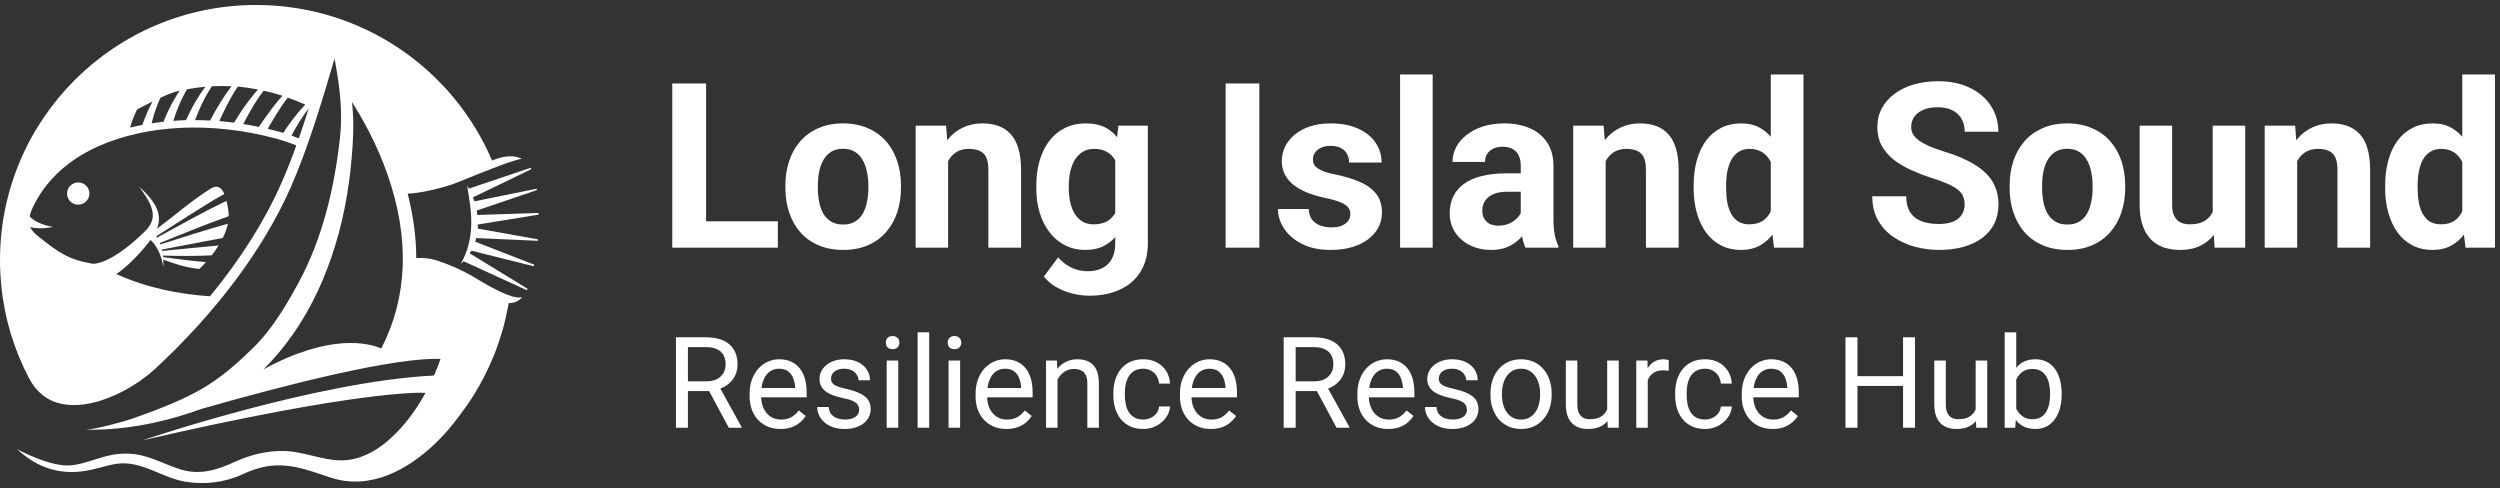 <svg width="251" height="49" viewBox="0 0 251 49" fill="none" xmlns="http://www.w3.org/2000/svg">
<rect x="0" y="0" width="251" height="49" fill="#333333" stroke="none"/>
<path d="M52.4 29.85C51.866 29.975 51.06 29.644 50.594 29.45C49.731 29.085 48.89 28.594 48.095 28.126C47.936 28.035 47.777 27.932 47.618 27.84C46.38 27.11 45.062 26.528 43.824 26.14C43.279 25.968 42.734 25.9 42.188 25.9C42.052 25.9 41.927 25.9 41.791 25.911C41.791 23.811 41.495 21.642 40.928 19.439C41.155 19.439 41.37 19.416 41.598 19.393C42.734 19.256 44.051 18.948 45.301 18.548C45.619 18.445 46.289 18.172 47.13 17.829C48.629 17.224 51.685 15.98 52.4 15.957C51.81 15.626 50.992 15.58 49.856 15.945C49.708 16.003 49.56 16.06 49.401 16.117C45.494 6.938 36.361 0.5 25.717 0.5C11.518 0.5 0 11.973 0 26.117C0 26.962 0.045 27.806 0.125 28.651C0.204 29.473 0.329 30.306 0.488 31.117C0.647 31.916 0.852 32.715 1.079 33.503C1.318 34.279 1.59 35.044 1.897 35.797C2.204 36.539 2.544 37.27 2.919 37.978C3.612 39.302 4.68 40.238 6.179 40.546C6.384 40.592 6.588 40.615 6.804 40.638C7.009 40.66 7.202 40.672 7.418 40.672C10.303 40.672 13.608 38.845 15.574 37.03C21.73 31.334 26.444 25.021 29.205 18.776C30.897 14.929 32.385 10.032 33.578 5.911C33.589 5.968 33.612 6.014 33.623 6.071C34.146 8.833 34.407 11.311 34.135 13.822C33.578 18.845 32.397 23.902 29.988 28.354C28.75 30.649 27.296 33.092 25.399 34.941C21.73 38.514 19.686 39.77 13.324 42.019C12.495 42.316 9.474 43.138 8.565 43.138C11.939 43.206 15.892 42.635 20.163 41.071C28.966 38.56 39.644 35.854 44.233 36.037C44.04 36.596 43.813 37.144 43.574 37.704C31.806 38.263 14.301 44.211 14.301 44.211C35.816 39.245 42.041 39.405 42.722 39.439C41.927 40.889 40.973 42.247 39.837 43.411C38.315 44.975 36.338 46.3 34.032 46.22C32.351 46.163 30.443 45.364 28.671 45.284C26.899 45.215 25.195 45.638 23.605 46.357C21.821 47.167 20.14 47.727 18.175 47.144C16.584 46.665 15.142 45.786 13.472 45.592C10.962 45.306 9.474 46.345 7.554 46.665C7.44 46.688 7.327 46.699 7.213 46.711C5.089 46.962 1.704 45.09 1.704 45.09C3.465 46.699 5.362 47.521 7.758 47.373C8.235 47.339 8.678 47.27 9.099 47.179C10.008 46.985 10.814 46.699 11.643 46.574C14.165 46.185 16.187 47.944 18.561 48.355C20.515 48.686 22.559 48.457 24.366 47.612C27.717 46.037 29.852 46.813 33.101 47.921C37.349 49.359 41.132 46.893 43.438 44.77C44.006 44.245 44.551 43.674 45.062 43.081C45.21 42.909 45.346 42.738 45.483 42.567C45.96 41.962 46.425 41.345 46.868 40.717C47.311 40.09 47.72 39.439 48.095 38.765C48.481 38.092 48.834 37.407 49.152 36.699C49.47 35.991 49.765 35.272 50.015 34.53C50.276 33.788 50.503 33.035 50.685 32.27C50.765 31.962 50.833 31.665 50.889 31.357C50.901 31.277 51.094 30.443 51.06 30.432C51.639 30.455 52.071 30.226 52.412 29.861M18.788 8.959C19.402 8.845 20.015 8.765 20.617 8.708C20.276 9.164 19.958 9.655 19.663 10.146C19.47 10.477 19.288 10.808 19.118 11.139C18.959 11.448 18.822 11.744 18.675 12.064C18.243 12.075 17.823 12.098 17.402 12.133C17.459 11.95 17.516 11.767 17.584 11.585C17.698 11.276 17.811 10.957 17.936 10.66C18.061 10.352 18.198 10.055 18.345 9.758C18.482 9.484 18.629 9.222 18.777 8.959M28.455 13.343C28.239 13.274 28.012 13.217 27.796 13.16C27.501 13.08 27.194 13.012 26.887 12.932C26.978 12.76 27.069 12.589 27.171 12.429C27.353 12.121 27.535 11.813 27.717 11.516C28.08 10.922 28.466 10.352 28.887 9.804C29.477 10.009 30.068 10.238 30.647 10.5C30.25 10.922 29.875 11.368 29.511 11.824C29.307 12.087 29.114 12.35 28.921 12.623C28.75 12.863 28.591 13.103 28.444 13.354M27.137 11.128C26.922 11.425 26.706 11.71 26.49 12.007C26.319 12.247 26.16 12.486 25.99 12.738C25.468 12.635 24.945 12.532 24.422 12.452C24.502 12.292 24.593 12.121 24.684 11.961C24.854 11.63 25.047 11.299 25.229 10.98C25.604 10.329 26.013 9.701 26.467 9.107H26.456C27.092 9.233 27.728 9.416 28.364 9.61C27.932 10.089 27.523 10.591 27.137 11.105M11.689 27.509C11.916 27.35 12.143 27.19 12.348 27.019C13.234 26.288 13.995 25.477 14.699 24.621C14.847 24.45 14.983 24.267 15.119 24.096C15.221 24.188 15.312 24.279 15.403 24.393C15.574 24.61 15.733 24.85 15.869 25.112C16.005 25.375 16.107 25.649 16.198 25.923C16.289 26.208 16.346 26.505 16.391 26.802C16.403 26.562 16.414 26.322 16.391 26.071C16.664 26.174 17.414 26.436 18.107 26.642C19.004 26.904 20.015 27.007 20.015 27.007C20.015 27.007 20.299 26.745 20.685 26.311C20.038 26.265 19.39 26.197 18.754 26.117C17.959 26.025 17.164 25.923 16.38 25.808C16.38 25.763 16.38 25.706 16.369 25.66C17.175 25.683 17.982 25.694 18.777 25.694C19.606 25.694 20.435 25.683 21.253 25.637C21.48 25.34 21.73 25.009 21.946 24.644L16.278 25.192C16.278 25.192 16.255 25.101 16.244 25.055L22.366 23.891C22.594 23.434 22.775 22.955 22.878 22.464C22.389 22.601 21.889 22.738 21.401 22.886L19.561 23.445C18.402 23.811 17.243 24.176 16.096 24.541C16.085 24.496 16.062 24.45 16.039 24.404C17.164 23.948 18.288 23.491 19.413 23.046L21.208 22.35C21.787 22.133 22.366 21.916 22.957 21.71C22.957 21.482 22.957 21.265 22.912 21.048C22.878 20.808 22.821 20.5 22.741 20.169C22.173 20.432 21.605 20.729 21.037 21.014C20.424 21.334 19.811 21.653 19.197 21.984C18.05 22.601 16.903 23.229 15.767 23.857C15.744 23.811 15.71 23.777 15.687 23.731C16.778 23.023 17.88 22.315 18.981 21.619C19.572 21.254 20.163 20.877 20.753 20.512C21.333 20.158 21.912 19.804 22.525 19.473C22.276 18.891 21.867 18.503 21.196 18.913C19.311 20.067 17.561 21.63 15.767 22.955C15.846 22.749 15.903 22.532 15.937 22.315C15.982 22.007 15.96 21.688 15.892 21.402C15.744 20.82 15.437 20.329 15.097 19.907C14.756 19.484 14.358 19.096 13.972 18.742C14.29 19.176 14.597 19.61 14.858 20.078C15.108 20.535 15.312 21.025 15.335 21.505C15.369 21.984 15.21 22.418 14.937 22.783C14.801 22.977 14.642 23.137 14.449 23.32C14.267 23.503 14.074 23.685 13.881 23.857C13.109 24.564 12.279 25.215 11.427 25.729C10.996 25.98 10.564 26.197 10.133 26.334C9.848 26.425 9.565 26.482 9.337 26.482C8.44 26.334 7.656 26.128 7.031 25.854C6.293 25.535 5.566 25.078 4.725 24.416C4.612 24.325 4.487 24.233 4.362 24.142C3.998 23.868 3.624 23.582 3.328 23.251C3.192 23.103 3.101 22.955 3.033 22.795C3.237 22.852 3.442 22.886 3.646 22.898C3.942 22.932 4.226 22.92 4.498 22.898C4.635 22.886 4.771 22.875 4.907 22.852L5.316 22.783L4.919 22.703C4.782 22.669 4.657 22.635 4.532 22.601C4.282 22.521 4.033 22.43 3.805 22.315C3.578 22.213 3.362 22.076 3.192 21.927C3.112 21.859 3.033 21.779 2.976 21.699C3.01 21.562 3.044 21.436 3.09 21.311C3.158 21.117 3.237 20.934 3.328 20.751C3.453 20.489 3.59 20.226 3.737 19.975C3.919 19.655 4.123 19.336 4.339 19.039C4.601 18.674 4.873 18.331 5.18 18C5.521 17.623 5.895 17.258 6.282 16.927C6.725 16.55 7.19 16.197 7.679 15.877C8.235 15.512 8.803 15.192 9.405 14.907C9.553 14.838 9.701 14.77 9.837 14.701C14.778 12.498 21.242 12.201 27.58 13.879C28.307 14.073 29.034 14.313 29.75 14.598C29.273 15.934 28.773 17.212 28.25 18.388C26.569 22.201 24.139 26.037 21.083 29.747C17.925 29.541 14.642 28.868 11.666 27.509M29.273 13.617C29.375 13.422 29.477 13.229 29.579 13.034C29.739 12.76 29.898 12.486 30.068 12.213C30.352 11.756 30.67 11.311 31 10.877C30.681 11.893 30.341 12.897 30 13.891C29.761 13.799 29.523 13.708 29.284 13.617M25.899 8.982C25.445 9.496 25.024 10.043 24.627 10.591C24.4 10.9 24.184 11.219 23.979 11.55C23.82 11.802 23.661 12.053 23.502 12.315C23.003 12.247 22.514 12.201 22.026 12.155C22.105 11.973 22.196 11.779 22.276 11.596C22.435 11.254 22.594 10.922 22.764 10.591C23.105 9.941 23.468 9.301 23.866 8.696C24.547 8.754 25.218 8.856 25.888 8.982M23.252 8.651C22.855 9.165 22.491 9.701 22.151 10.249C21.946 10.58 21.753 10.9 21.56 11.242C21.401 11.527 21.242 11.813 21.094 12.098C20.583 12.075 20.083 12.064 19.583 12.064C19.651 11.87 19.731 11.676 19.811 11.482C19.947 11.139 20.095 10.808 20.254 10.477C20.549 9.849 20.89 9.233 21.276 8.662C21.946 8.628 22.616 8.628 23.275 8.662M18.027 9.107C17.948 9.222 17.868 9.347 17.8 9.461C17.618 9.758 17.448 10.055 17.277 10.363C17.118 10.671 16.959 10.98 16.812 11.299C16.675 11.607 16.539 11.904 16.414 12.224C16.017 12.27 15.619 12.315 15.221 12.384C15.233 12.315 15.255 12.235 15.278 12.167C15.346 11.893 15.426 11.63 15.505 11.368C15.676 10.843 15.869 10.318 16.107 9.815C16.766 9.507 17.448 9.233 17.959 9.119C17.982 9.119 18.004 9.119 18.027 9.107ZM13.756 11.002C13.756 11.002 14.449 10.614 15.312 10.192C15.153 10.5 14.994 10.808 14.858 11.117C14.744 11.379 14.631 11.653 14.517 11.927C14.438 12.133 14.37 12.338 14.29 12.543C13.87 12.623 13.461 12.715 13.063 12.818C13.12 12.601 13.234 12.247 13.336 11.973C13.495 11.55 13.756 11.002 13.756 11.002ZM26.433 37.099C27.239 36.311 27.989 35.443 28.682 34.553C30.715 31.916 32.226 28.914 33.294 25.763C34.385 22.578 35.021 19.233 35.305 15.888C35.452 14.21 35.543 12.498 35.395 10.808C35.373 10.614 35.361 10.42 35.327 10.226C36.384 11.881 37.838 14.45 38.917 17.544C41.143 23.948 40.939 29.815 38.281 34.987C36.952 34.416 33.101 33.468 26.422 37.099" fill="white"/>
<path d="M7.905 18.32C7.291 18.286 6.758 18.765 6.735 19.381C6.701 19.998 7.178 20.523 7.803 20.546C8.416 20.58 8.95 20.101 8.973 19.484C9.007 18.868 8.53 18.343 7.905 18.32Z" fill="white"/>
<path d="M47.959 22.669C47.959 22.669 47.959 22.578 47.959 22.544L54.07 21.55C54.07 21.55 54.07 21.436 54.07 21.379L47.925 21.585C47.902 21.436 47.879 21.288 47.857 21.139L53.9 19.084C53.9 19.084 53.9 19.039 53.9 19.027L53.877 18.948L47.63 20.215C47.584 20.078 47.539 19.952 47.482 19.815L53.343 16.984C53.343 16.984 53.298 16.893 53.275 16.847L47.073 18.936C47.016 18.833 46.959 18.742 46.903 18.639C47.005 19.336 47.13 19.998 47.209 20.671C47.289 21.333 47.334 21.995 47.311 22.658C47.289 23.308 47.198 23.97 47.027 24.61C46.948 24.929 46.846 25.249 46.709 25.557C46.584 25.877 46.437 26.185 46.266 26.482C46.369 26.402 46.459 26.322 46.55 26.231L52.9 29.142C52.9 29.142 52.946 29.05 52.968 28.993L47.164 25.443C47.221 25.352 47.266 25.26 47.323 25.169L53.593 26.733C53.593 26.733 53.616 26.619 53.627 26.573L47.709 24.267C47.743 24.142 47.777 24.016 47.811 23.902L54.002 24.176V24.027L47.97 22.954C47.97 22.863 47.982 22.772 47.993 22.68" fill="white"/>
<path d="M78.093 22.217V24.866H69.794V22.217H78.093ZM70.892 8.381V24.866H67.496V8.381H70.892Z" fill="white"/>
<path d="M78.852 18.865V18.628C78.852 17.729 78.98 16.903 79.237 16.148C79.493 15.386 79.867 14.725 80.358 14.167C80.848 13.608 81.452 13.174 82.169 12.865C82.886 12.548 83.709 12.389 84.637 12.389C85.566 12.389 86.392 12.548 87.117 12.865C87.841 13.174 88.449 13.608 88.939 14.167C89.438 14.725 89.815 15.386 90.072 16.148C90.328 16.903 90.457 17.729 90.457 18.628V18.865C90.457 19.756 90.328 20.582 90.072 21.345C89.815 22.1 89.438 22.76 88.939 23.326C88.449 23.885 87.845 24.319 87.128 24.628C86.411 24.938 85.588 25.092 84.66 25.092C83.731 25.092 82.905 24.938 82.18 24.628C81.463 24.319 80.856 23.885 80.358 23.326C79.867 22.76 79.493 22.1 79.237 21.345C78.98 20.582 78.852 19.756 78.852 18.865ZM82.112 18.628V18.865C82.112 19.379 82.158 19.858 82.248 20.303C82.339 20.749 82.482 21.141 82.678 21.481C82.882 21.813 83.147 22.073 83.471 22.262C83.796 22.451 84.192 22.545 84.66 22.545C85.113 22.545 85.501 22.451 85.826 22.262C86.15 22.073 86.411 21.813 86.607 21.481C86.803 21.141 86.947 20.749 87.037 20.303C87.135 19.858 87.185 19.379 87.185 18.865V18.628C87.185 18.13 87.135 17.662 87.037 17.224C86.947 16.778 86.8 16.386 86.596 16.046C86.4 15.699 86.139 15.427 85.815 15.231C85.49 15.035 85.098 14.937 84.637 14.937C84.177 14.937 83.784 15.035 83.46 15.231C83.143 15.427 82.882 15.699 82.678 16.046C82.482 16.386 82.339 16.778 82.248 17.224C82.158 17.662 82.112 18.13 82.112 18.628Z" fill="white"/>
<path d="M95.189 15.231V24.866H91.929V12.616H94.986L95.189 15.231ZM94.714 18.311H93.831C93.831 17.405 93.948 16.59 94.182 15.865C94.416 15.133 94.744 14.51 95.167 13.997C95.59 13.476 96.091 13.08 96.673 12.808C97.261 12.529 97.918 12.389 98.643 12.389C99.216 12.389 99.741 12.472 100.216 12.638C100.692 12.805 101.099 13.069 101.439 13.431C101.786 13.793 102.05 14.273 102.232 14.869C102.42 15.465 102.515 16.193 102.515 17.054V24.866H99.231V17.043C99.231 16.499 99.156 16.076 99.005 15.774C98.854 15.473 98.631 15.261 98.337 15.14C98.05 15.012 97.695 14.948 97.273 14.948C96.835 14.948 96.454 15.035 96.129 15.209C95.812 15.382 95.548 15.624 95.337 15.933C95.133 16.235 94.978 16.59 94.873 16.997C94.767 17.405 94.714 17.843 94.714 18.311Z" fill="white"/>
<path d="M112.286 12.616H115.241V24.458C115.241 25.575 114.992 26.523 114.493 27.3C114.003 28.085 113.316 28.677 112.433 29.078C111.55 29.485 110.523 29.689 109.353 29.689C108.84 29.689 108.297 29.621 107.723 29.485C107.157 29.349 106.614 29.138 106.093 28.851C105.58 28.564 105.149 28.202 104.802 27.764L106.24 25.84C106.617 26.277 107.055 26.617 107.553 26.858C108.051 27.108 108.602 27.232 109.206 27.232C109.795 27.232 110.293 27.123 110.701 26.904C111.108 26.692 111.422 26.379 111.64 25.964C111.859 25.556 111.969 25.062 111.969 24.481V15.446L112.286 12.616ZM104.044 18.888V18.65C104.044 17.714 104.157 16.865 104.383 16.103C104.617 15.333 104.945 14.673 105.368 14.122C105.798 13.571 106.319 13.144 106.931 12.842C107.542 12.54 108.233 12.389 109.002 12.389C109.818 12.389 110.501 12.54 111.052 12.842C111.603 13.144 112.056 13.574 112.41 14.133C112.765 14.684 113.041 15.337 113.237 16.091C113.441 16.839 113.599 17.658 113.712 18.548V19.069C113.599 19.922 113.429 20.715 113.203 21.447C112.976 22.179 112.678 22.82 112.308 23.371C111.939 23.915 111.478 24.337 110.927 24.64C110.384 24.941 109.735 25.092 108.98 25.092C108.225 25.092 107.542 24.938 106.931 24.628C106.327 24.319 105.81 23.885 105.379 23.326C104.949 22.768 104.617 22.111 104.383 21.356C104.157 20.601 104.044 19.779 104.044 18.888ZM107.304 18.65V18.888C107.304 19.394 107.353 19.866 107.451 20.303C107.549 20.741 107.7 21.13 107.904 21.469C108.116 21.802 108.376 22.062 108.685 22.251C109.002 22.432 109.376 22.522 109.806 22.522C110.403 22.522 110.889 22.398 111.267 22.149C111.644 21.892 111.927 21.541 112.116 21.096C112.305 20.65 112.414 20.137 112.444 19.556V18.073C112.429 17.597 112.365 17.171 112.252 16.794C112.139 16.409 111.98 16.08 111.776 15.809C111.572 15.537 111.308 15.325 110.984 15.175C110.659 15.024 110.274 14.948 109.829 14.948C109.399 14.948 109.025 15.046 108.708 15.242C108.399 15.431 108.138 15.691 107.927 16.024C107.723 16.356 107.568 16.748 107.463 17.201C107.357 17.646 107.304 18.13 107.304 18.65Z" fill="white"/>
<path d="M126.439 8.381V24.866H123.054V8.381H126.439Z" fill="white"/>
<path d="M135.576 21.481C135.576 21.247 135.508 21.035 135.372 20.847C135.236 20.658 134.983 20.484 134.614 20.326C134.251 20.16 133.727 20.009 133.04 19.873C132.421 19.737 131.844 19.567 131.308 19.363C130.779 19.152 130.319 18.899 129.926 18.605C129.541 18.311 129.24 17.963 129.021 17.563C128.802 17.156 128.692 16.692 128.692 16.171C128.692 15.658 128.802 15.175 129.021 14.722C129.247 14.269 129.568 13.869 129.983 13.521C130.406 13.167 130.919 12.891 131.523 12.695C132.134 12.491 132.821 12.389 133.583 12.389C134.648 12.389 135.561 12.559 136.323 12.899C137.093 13.239 137.682 13.706 138.089 14.303C138.504 14.891 138.712 15.563 138.712 16.318H135.451C135.451 16.001 135.383 15.718 135.248 15.469C135.119 15.212 134.915 15.012 134.636 14.869C134.364 14.718 134.01 14.642 133.572 14.642C133.21 14.642 132.896 14.707 132.632 14.835C132.368 14.956 132.164 15.122 132.021 15.333C131.885 15.537 131.817 15.763 131.817 16.012C131.817 16.201 131.855 16.371 131.93 16.522C132.013 16.665 132.145 16.797 132.327 16.918C132.508 17.039 132.742 17.152 133.029 17.258C133.323 17.356 133.685 17.446 134.115 17.529C134.999 17.711 135.787 17.948 136.482 18.243C137.176 18.529 137.727 18.922 138.135 19.42C138.542 19.911 138.746 20.556 138.746 21.356C138.746 21.9 138.625 22.398 138.384 22.851C138.142 23.303 137.795 23.7 137.342 24.039C136.889 24.372 136.346 24.632 135.712 24.821C135.085 25.002 134.38 25.092 133.595 25.092C132.455 25.092 131.489 24.889 130.696 24.481C129.911 24.073 129.315 23.556 128.907 22.93C128.507 22.296 128.307 21.647 128.307 20.983H131.398C131.413 21.428 131.527 21.786 131.738 22.058C131.957 22.33 132.232 22.526 132.564 22.647C132.904 22.768 133.27 22.828 133.663 22.828C134.085 22.828 134.436 22.771 134.715 22.658C134.995 22.537 135.206 22.379 135.349 22.183C135.5 21.979 135.576 21.745 135.576 21.481Z" fill="white"/>
<path d="M143.841 7.476V24.866H140.569V7.476H143.841Z" fill="white"/>
<path d="M152.684 22.103V16.646C152.684 16.254 152.62 15.918 152.492 15.639C152.363 15.352 152.163 15.129 151.891 14.971C151.627 14.812 151.284 14.733 150.861 14.733C150.499 14.733 150.186 14.797 149.921 14.925C149.657 15.046 149.454 15.223 149.31 15.457C149.167 15.684 149.095 15.952 149.095 16.261H145.834C145.834 15.741 145.955 15.246 146.197 14.778C146.438 14.31 146.789 13.899 147.25 13.544C147.71 13.182 148.257 12.899 148.891 12.695C149.533 12.491 150.25 12.389 151.042 12.389C151.993 12.389 152.839 12.548 153.578 12.865C154.318 13.182 154.899 13.657 155.322 14.291C155.752 14.925 155.967 15.718 155.967 16.669V21.911C155.967 22.583 156.009 23.134 156.092 23.564C156.175 23.987 156.296 24.356 156.454 24.673V24.866H153.159C153.001 24.534 152.88 24.119 152.797 23.62C152.722 23.115 152.684 22.609 152.684 22.103ZM153.114 17.405L153.137 19.25H151.314C150.884 19.25 150.51 19.299 150.193 19.398C149.876 19.496 149.616 19.635 149.412 19.816C149.208 19.99 149.057 20.194 148.959 20.428C148.869 20.662 148.823 20.918 148.823 21.198C148.823 21.477 148.887 21.73 149.016 21.956C149.144 22.175 149.329 22.349 149.57 22.477C149.812 22.598 150.095 22.658 150.42 22.658C150.91 22.658 151.337 22.56 151.699 22.364C152.061 22.168 152.341 21.926 152.537 21.639C152.741 21.352 152.846 21.081 152.854 20.824L153.714 22.205C153.593 22.515 153.427 22.835 153.216 23.168C153.012 23.5 152.752 23.813 152.435 24.107C152.118 24.394 151.737 24.632 151.291 24.821C150.846 25.002 150.318 25.092 149.706 25.092C148.929 25.092 148.223 24.938 147.589 24.628C146.963 24.311 146.465 23.877 146.095 23.326C145.732 22.768 145.551 22.134 145.551 21.424C145.551 20.782 145.672 20.213 145.914 19.715C146.155 19.216 146.51 18.797 146.978 18.458C147.453 18.111 148.046 17.85 148.755 17.677C149.465 17.495 150.288 17.405 151.223 17.405H153.114Z" fill="white"/>
<path d="M161.21 15.231V24.866H157.949V12.616H161.006L161.21 15.231ZM160.734 18.311H159.851C159.851 17.405 159.968 16.59 160.202 15.865C160.436 15.133 160.764 14.51 161.187 13.997C161.61 13.476 162.112 13.08 162.693 12.808C163.282 12.529 163.938 12.389 164.663 12.389C165.236 12.389 165.761 12.472 166.237 12.638C166.712 12.805 167.12 13.069 167.459 13.431C167.806 13.793 168.071 14.273 168.252 14.869C168.441 15.465 168.535 16.193 168.535 17.054V24.866H165.252V17.043C165.252 16.499 165.176 16.076 165.025 15.774C164.874 15.473 164.652 15.261 164.357 15.14C164.07 15.012 163.716 14.948 163.293 14.948C162.855 14.948 162.474 15.035 162.149 15.209C161.832 15.382 161.568 15.624 161.357 15.933C161.153 16.235 160.998 16.59 160.893 16.997C160.787 17.405 160.734 17.843 160.734 18.311Z" fill="white"/>
<path d="M177.785 22.194V7.476H181.068V24.866H178.114L177.785 22.194ZM170.041 18.888V18.65C170.041 17.714 170.147 16.865 170.358 16.103C170.569 15.333 170.879 14.673 171.286 14.122C171.694 13.571 172.196 13.144 172.792 12.842C173.389 12.54 174.068 12.389 174.83 12.389C175.547 12.389 176.174 12.54 176.71 12.842C177.253 13.144 177.713 13.574 178.091 14.133C178.476 14.684 178.785 15.337 179.019 16.091C179.253 16.839 179.423 17.658 179.529 18.548V19.069C179.423 19.922 179.253 20.715 179.019 21.447C178.785 22.179 178.476 22.82 178.091 23.371C177.713 23.915 177.253 24.337 176.71 24.64C176.166 24.941 175.532 25.092 174.808 25.092C174.045 25.092 173.366 24.938 172.77 24.628C172.181 24.319 171.683 23.885 171.275 23.326C170.875 22.768 170.569 22.111 170.358 21.356C170.147 20.601 170.041 19.779 170.041 18.888ZM173.302 18.65V18.888C173.302 19.394 173.34 19.866 173.415 20.303C173.498 20.741 173.63 21.13 173.811 21.469C174 21.802 174.241 22.062 174.536 22.251C174.838 22.432 175.204 22.522 175.634 22.522C176.193 22.522 176.653 22.398 177.015 22.149C177.378 21.892 177.653 21.541 177.842 21.096C178.038 20.65 178.151 20.137 178.181 19.556V18.073C178.159 17.597 178.091 17.171 177.978 16.794C177.872 16.409 177.713 16.08 177.502 15.809C177.298 15.537 177.042 15.325 176.732 15.175C176.43 15.024 176.072 14.948 175.657 14.948C175.234 14.948 174.872 15.046 174.57 15.242C174.268 15.431 174.023 15.691 173.834 16.024C173.653 16.356 173.517 16.748 173.426 17.201C173.343 17.646 173.302 18.13 173.302 18.65Z" fill="white"/>
<path d="M197.248 20.552C197.248 20.258 197.203 19.994 197.112 19.76C197.029 19.518 196.871 19.299 196.637 19.103C196.403 18.899 196.074 18.699 195.652 18.503C195.229 18.307 194.682 18.103 194.01 17.892C193.263 17.65 192.553 17.378 191.882 17.076C191.217 16.775 190.629 16.424 190.115 16.024C189.61 15.616 189.21 15.144 188.915 14.608C188.629 14.072 188.485 13.45 188.485 12.74C188.485 12.053 188.636 11.431 188.938 10.872C189.24 10.306 189.663 9.823 190.206 9.423C190.749 9.015 191.391 8.702 192.131 8.483C192.878 8.264 193.697 8.155 194.588 8.155C195.803 8.155 196.863 8.374 197.769 8.812C198.675 9.249 199.377 9.85 199.875 10.612C200.38 11.374 200.633 12.246 200.633 13.227H197.259C197.259 12.744 197.158 12.321 196.954 11.959C196.758 11.589 196.456 11.299 196.048 11.087C195.648 10.876 195.142 10.77 194.531 10.77C193.942 10.77 193.452 10.861 193.059 11.042C192.667 11.216 192.372 11.453 192.176 11.755C191.98 12.05 191.882 12.382 191.882 12.752C191.882 13.031 191.95 13.284 192.085 13.51C192.229 13.737 192.44 13.948 192.719 14.144C192.999 14.341 193.342 14.525 193.75 14.699C194.157 14.873 194.629 15.042 195.165 15.209C196.063 15.48 196.852 15.786 197.531 16.125C198.218 16.465 198.792 16.846 199.252 17.269C199.712 17.692 200.06 18.171 200.294 18.707C200.528 19.243 200.645 19.85 200.645 20.53C200.645 21.247 200.505 21.888 200.226 22.454C199.946 23.02 199.543 23.5 199.014 23.892C198.486 24.285 197.856 24.583 197.124 24.787C196.391 24.99 195.573 25.092 194.667 25.092C193.852 25.092 193.048 24.987 192.255 24.775C191.463 24.556 190.742 24.228 190.093 23.79C189.451 23.353 188.938 22.794 188.553 22.115C188.168 21.435 187.976 20.632 187.976 19.703H191.383C191.383 20.216 191.463 20.65 191.621 21.005C191.78 21.36 192.002 21.647 192.289 21.866C192.584 22.084 192.931 22.243 193.331 22.341C193.738 22.439 194.184 22.488 194.667 22.488C195.256 22.488 195.739 22.405 196.116 22.239C196.501 22.073 196.784 21.843 196.965 21.549C197.154 21.254 197.248 20.922 197.248 20.552Z" fill="white"/>
<path d="M201.766 18.865V18.628C201.766 17.729 201.894 16.903 202.151 16.148C202.408 15.386 202.781 14.725 203.272 14.167C203.762 13.608 204.366 13.174 205.083 12.865C205.8 12.548 206.623 12.389 207.551 12.389C208.48 12.389 209.306 12.548 210.031 12.865C210.755 13.174 211.363 13.608 211.854 14.167C212.352 14.725 212.729 15.386 212.986 16.148C213.242 16.903 213.371 17.729 213.371 18.628V18.865C213.371 19.756 213.242 20.582 212.986 21.345C212.729 22.1 212.352 22.76 211.854 23.326C211.363 23.885 210.759 24.319 210.042 24.628C209.325 24.938 208.502 25.092 207.574 25.092C206.646 25.092 205.819 24.938 205.095 24.628C204.378 24.319 203.77 23.885 203.272 23.326C202.781 22.76 202.408 22.1 202.151 21.345C201.894 20.582 201.766 19.756 201.766 18.865ZM205.027 18.628V18.865C205.027 19.379 205.072 19.858 205.162 20.303C205.253 20.749 205.396 21.141 205.593 21.481C205.797 21.813 206.061 22.073 206.385 22.262C206.71 22.451 207.106 22.545 207.574 22.545C208.027 22.545 208.416 22.451 208.74 22.262C209.065 22.073 209.325 21.813 209.521 21.481C209.718 21.141 209.861 20.749 209.952 20.303C210.05 19.858 210.099 19.379 210.099 18.865V18.628C210.099 18.13 210.05 17.662 209.952 17.224C209.861 16.778 209.714 16.386 209.51 16.046C209.314 15.699 209.053 15.427 208.729 15.231C208.404 15.035 208.012 14.937 207.551 14.937C207.091 14.937 206.698 15.035 206.374 15.231C206.057 15.427 205.797 15.699 205.593 16.046C205.396 16.386 205.253 16.778 205.162 17.224C205.072 17.662 205.027 18.13 205.027 18.628Z" fill="white"/>
<path d="M222.157 21.934V12.616H225.418V24.866H222.349L222.157 21.934ZM222.519 19.42L223.482 19.398C223.482 20.213 223.387 20.971 223.198 21.673C223.01 22.368 222.727 22.971 222.349 23.485C221.972 23.99 221.496 24.387 220.923 24.673C220.349 24.953 219.674 25.092 218.896 25.092C218.3 25.092 217.749 25.009 217.243 24.843C216.745 24.67 216.315 24.402 215.953 24.039C215.598 23.67 215.319 23.198 215.115 22.624C214.919 22.043 214.82 21.345 214.82 20.53V12.616H218.081V20.552C218.081 20.915 218.123 21.22 218.206 21.469C218.296 21.718 218.421 21.922 218.579 22.081C218.738 22.239 218.923 22.352 219.134 22.42C219.353 22.488 219.594 22.522 219.859 22.522C220.53 22.522 221.059 22.386 221.444 22.115C221.836 21.843 222.112 21.473 222.27 21.005C222.436 20.53 222.519 20.001 222.519 19.42Z" fill="white"/>
<path d="M230.637 15.231V24.866H227.377V12.616H230.434L230.637 15.231ZM230.162 18.311H229.279C229.279 17.405 229.396 16.59 229.63 15.865C229.864 15.133 230.192 14.51 230.615 13.997C231.037 13.476 231.539 13.08 232.12 12.808C232.709 12.529 233.366 12.389 234.09 12.389C234.664 12.389 235.189 12.472 235.664 12.638C236.14 12.805 236.547 13.069 236.887 13.431C237.234 13.793 237.498 14.273 237.679 14.869C237.868 15.465 237.962 16.193 237.962 17.054V24.866H234.679V17.043C234.679 16.499 234.604 16.076 234.453 15.774C234.302 15.473 234.079 15.261 233.785 15.14C233.498 15.012 233.143 14.948 232.72 14.948C232.283 14.948 231.902 15.035 231.577 15.209C231.26 15.382 230.996 15.624 230.784 15.933C230.581 16.235 230.426 16.59 230.32 16.997C230.215 17.405 230.162 17.843 230.162 18.311Z" fill="white"/>
<path d="M247.213 22.194V7.476H250.496V24.866H247.541L247.213 22.194ZM239.469 18.888V18.65C239.469 17.714 239.574 16.865 239.786 16.103C239.997 15.333 240.307 14.673 240.714 14.122C241.122 13.571 241.624 13.144 242.22 12.842C242.816 12.54 243.495 12.389 244.258 12.389C244.975 12.389 245.601 12.54 246.137 12.842C246.681 13.144 247.141 13.574 247.518 14.133C247.903 14.684 248.213 15.337 248.447 16.091C248.681 16.839 248.851 17.658 248.956 18.548V19.069C248.851 19.922 248.681 20.715 248.447 21.447C248.213 22.179 247.903 22.82 247.518 23.371C247.141 23.915 246.681 24.337 246.137 24.64C245.594 24.941 244.96 25.092 244.235 25.092C243.473 25.092 242.794 24.938 242.197 24.628C241.609 24.319 241.11 23.885 240.703 23.326C240.303 22.768 239.997 22.111 239.786 21.356C239.574 20.601 239.469 19.779 239.469 18.888ZM242.729 18.65V18.888C242.729 19.394 242.767 19.866 242.843 20.303C242.926 20.741 243.058 21.13 243.239 21.469C243.428 21.802 243.669 22.062 243.963 22.251C244.265 22.432 244.631 22.522 245.062 22.522C245.62 22.522 246.081 22.398 246.443 22.149C246.805 21.892 247.081 21.541 247.269 21.096C247.466 20.65 247.579 20.137 247.609 19.556V18.073C247.586 17.597 247.518 17.171 247.405 16.794C247.3 16.409 247.141 16.08 246.93 15.809C246.726 15.537 246.469 15.325 246.16 15.175C245.858 15.024 245.499 14.948 245.084 14.948C244.662 14.948 244.299 15.046 243.997 15.242C243.695 15.431 243.45 15.691 243.261 16.024C243.08 16.356 242.944 16.748 242.854 17.201C242.771 17.646 242.729 18.13 242.729 18.65Z" fill="white"/>
<path d="M67.864 33.863H70.87C71.552 33.863 72.127 33.967 72.597 34.175C73.071 34.383 73.431 34.691 73.676 35.098C73.926 35.502 74.05 35.998 74.05 36.589C74.05 37.005 73.965 37.385 73.795 37.73C73.628 38.071 73.387 38.362 73.071 38.603C72.76 38.84 72.385 39.017 71.949 39.133L71.612 39.264H68.787L68.774 38.285H70.907C71.34 38.285 71.699 38.21 71.986 38.061C72.273 37.907 72.489 37.701 72.635 37.443C72.78 37.185 72.853 36.901 72.853 36.589C72.853 36.24 72.784 35.934 72.647 35.672C72.51 35.41 72.294 35.208 71.999 35.067C71.708 34.922 71.331 34.849 70.87 34.849H69.067V42.944H67.864V33.863ZM73.171 42.944L70.963 38.828L72.217 38.822L74.456 42.869V42.944H73.171Z" fill="white"/>
<path d="M78.36 43.069C77.89 43.069 77.464 42.99 77.081 42.832C76.703 42.669 76.377 42.443 76.102 42.152C75.832 41.861 75.624 41.516 75.479 41.117C75.333 40.717 75.26 40.281 75.26 39.807V39.545C75.26 38.996 75.341 38.508 75.504 38.079C75.666 37.647 75.886 37.281 76.165 36.982C76.443 36.682 76.759 36.456 77.113 36.302C77.466 36.148 77.832 36.071 78.21 36.071C78.692 36.071 79.108 36.154 79.457 36.321C79.811 36.487 80.1 36.72 80.324 37.019C80.549 37.314 80.715 37.664 80.823 38.067C80.931 38.466 80.986 38.903 80.986 39.377V39.894H75.946V38.953H79.832V38.865C79.815 38.566 79.753 38.275 79.645 37.992C79.541 37.709 79.374 37.477 79.146 37.294C78.917 37.111 78.605 37.019 78.21 37.019C77.948 37.019 77.707 37.075 77.487 37.188C77.266 37.296 77.077 37.458 76.919 37.674C76.761 37.89 76.639 38.154 76.551 38.466C76.464 38.778 76.42 39.138 76.42 39.545V39.807C76.42 40.127 76.464 40.428 76.551 40.711C76.643 40.99 76.774 41.235 76.944 41.447C77.119 41.659 77.329 41.825 77.574 41.946C77.823 42.067 78.106 42.127 78.422 42.127C78.83 42.127 79.175 42.044 79.457 41.877C79.74 41.711 79.988 41.489 80.2 41.21L80.898 41.765C80.753 41.986 80.568 42.196 80.343 42.395C80.119 42.595 79.842 42.757 79.514 42.882C79.189 43.006 78.805 43.069 78.36 43.069Z" fill="white"/>
<path d="M86.262 41.154C86.262 40.988 86.224 40.834 86.149 40.692C86.079 40.547 85.931 40.416 85.707 40.3C85.486 40.179 85.154 40.075 84.709 39.988C84.335 39.909 83.996 39.815 83.692 39.707C83.393 39.599 83.137 39.468 82.925 39.314C82.717 39.16 82.557 38.98 82.445 38.772C82.333 38.564 82.276 38.321 82.276 38.042C82.276 37.776 82.335 37.524 82.451 37.287C82.572 37.05 82.74 36.84 82.956 36.657C83.177 36.474 83.441 36.331 83.748 36.227C84.056 36.123 84.399 36.071 84.777 36.071C85.318 36.071 85.779 36.167 86.162 36.358C86.544 36.549 86.837 36.805 87.041 37.125C87.245 37.441 87.347 37.792 87.347 38.179H86.193C86.193 37.992 86.137 37.811 86.025 37.636C85.916 37.458 85.756 37.31 85.544 37.194C85.337 37.077 85.081 37.019 84.777 37.019C84.457 37.019 84.197 37.069 83.998 37.169C83.802 37.264 83.659 37.387 83.567 37.537C83.48 37.686 83.436 37.844 83.436 38.011C83.436 38.136 83.457 38.248 83.499 38.347C83.544 38.443 83.624 38.532 83.736 38.616C83.848 38.695 84.006 38.77 84.21 38.84C84.413 38.911 84.673 38.982 84.989 39.052C85.542 39.177 85.998 39.327 86.355 39.501C86.713 39.676 86.979 39.89 87.153 40.144C87.328 40.397 87.415 40.705 87.415 41.067C87.415 41.362 87.353 41.632 87.228 41.877C87.108 42.123 86.931 42.335 86.698 42.514C86.469 42.688 86.195 42.825 85.875 42.925C85.559 43.021 85.204 43.069 84.808 43.069C84.214 43.069 83.711 42.963 83.299 42.751C82.888 42.538 82.576 42.264 82.364 41.927C82.152 41.59 82.046 41.235 82.046 40.861H83.206C83.222 41.177 83.314 41.428 83.48 41.615C83.646 41.798 83.85 41.929 84.091 42.008C84.332 42.083 84.572 42.121 84.808 42.121C85.124 42.121 85.388 42.079 85.6 41.996C85.817 41.913 85.981 41.798 86.093 41.653C86.206 41.507 86.262 41.341 86.262 41.154Z" fill="white"/>
<path d="M90.184 36.196V42.944H89.024V36.196H90.184ZM88.937 34.406C88.937 34.219 88.993 34.061 89.106 33.932C89.222 33.803 89.392 33.739 89.617 33.739C89.837 33.739 90.006 33.803 90.122 33.932C90.243 34.061 90.303 34.219 90.303 34.406C90.303 34.585 90.243 34.739 90.122 34.867C90.006 34.992 89.837 35.055 89.617 35.055C89.392 35.055 89.222 34.992 89.106 34.867C88.993 34.739 88.937 34.585 88.937 34.406Z" fill="white"/>
<path d="M93.29 33.364V42.944H92.13V33.364H93.29Z" fill="white"/>
<path d="M96.396 36.196V42.944H95.236V36.196H96.396ZM95.149 34.406C95.149 34.219 95.205 34.061 95.317 33.932C95.433 33.803 95.604 33.739 95.829 33.739C96.049 33.739 96.217 33.803 96.334 33.932C96.454 34.061 96.514 34.219 96.514 34.406C96.514 34.585 96.454 34.739 96.334 34.867C96.217 34.992 96.049 35.055 95.829 35.055C95.604 35.055 95.433 34.992 95.317 34.867C95.205 34.739 95.149 34.585 95.149 34.406Z" fill="white"/>
<path d="M101.048 43.069C100.579 43.069 100.152 42.99 99.77 42.832C99.392 42.669 99.065 42.443 98.791 42.152C98.521 41.861 98.313 41.516 98.167 41.117C98.022 40.717 97.949 40.281 97.949 39.807V39.545C97.949 38.996 98.03 38.508 98.192 38.079C98.354 37.647 98.575 37.281 98.853 36.982C99.132 36.682 99.448 36.456 99.801 36.302C100.155 36.148 100.52 36.071 100.899 36.071C101.381 36.071 101.797 36.154 102.146 36.321C102.499 36.487 102.788 36.72 103.013 37.019C103.237 37.314 103.404 37.664 103.512 38.067C103.62 38.466 103.674 38.903 103.674 39.377V39.894H98.635V38.953H102.52V38.865C102.504 38.566 102.441 38.275 102.333 37.992C102.229 37.709 102.063 37.477 101.834 37.294C101.606 37.111 101.294 37.019 100.899 37.019C100.637 37.019 100.396 37.075 100.175 37.188C99.955 37.296 99.766 37.458 99.608 37.674C99.45 37.89 99.327 38.154 99.24 38.466C99.153 38.778 99.109 39.138 99.109 39.545V39.807C99.109 40.127 99.153 40.428 99.24 40.711C99.331 40.99 99.462 41.235 99.633 41.447C99.807 41.659 100.017 41.825 100.263 41.946C100.512 42.067 100.795 42.127 101.111 42.127C101.518 42.127 101.863 42.044 102.146 41.877C102.429 41.711 102.676 41.489 102.888 41.21L103.587 41.765C103.441 41.986 103.256 42.196 103.032 42.395C102.807 42.595 102.531 42.757 102.202 42.882C101.878 43.006 101.493 43.069 101.048 43.069Z" fill="white"/>
<path d="M106.175 37.636V42.944H105.021V36.196H106.113L106.175 37.636ZM105.9 39.314L105.42 39.295C105.424 38.834 105.493 38.408 105.626 38.017C105.759 37.622 105.946 37.279 106.187 36.988C106.429 36.697 106.715 36.472 107.048 36.314C107.385 36.152 107.757 36.071 108.164 36.071C108.497 36.071 108.796 36.117 109.062 36.208C109.329 36.296 109.555 36.437 109.742 36.633C109.933 36.828 110.079 37.081 110.179 37.393C110.279 37.701 110.328 38.077 110.328 38.522V42.944H109.168V38.51C109.168 38.156 109.116 37.873 109.013 37.661C108.909 37.445 108.757 37.289 108.557 37.194C108.358 37.094 108.112 37.044 107.821 37.044C107.534 37.044 107.273 37.104 107.036 37.225C106.803 37.346 106.601 37.512 106.431 37.724C106.264 37.936 106.133 38.179 106.038 38.453C105.946 38.724 105.9 39.011 105.9 39.314Z" fill="white"/>
<path d="M114.781 42.121C115.056 42.121 115.309 42.065 115.542 41.952C115.775 41.84 115.966 41.686 116.116 41.491C116.266 41.291 116.351 41.065 116.372 40.811H117.469C117.448 41.21 117.313 41.582 117.064 41.927C116.819 42.268 116.496 42.545 116.097 42.757C115.698 42.965 115.259 43.069 114.781 43.069C114.274 43.069 113.831 42.979 113.453 42.8C113.079 42.622 112.767 42.376 112.517 42.065C112.272 41.753 112.087 41.395 111.962 40.992C111.842 40.584 111.782 40.154 111.782 39.701V39.439C111.782 38.986 111.842 38.557 111.962 38.154C112.087 37.747 112.272 37.387 112.517 37.075C112.767 36.763 113.079 36.518 113.453 36.339C113.831 36.161 114.274 36.071 114.781 36.071C115.309 36.071 115.771 36.179 116.166 36.395C116.561 36.608 116.871 36.898 117.095 37.269C117.324 37.635 117.448 38.05 117.469 38.516H116.372C116.351 38.237 116.272 37.986 116.135 37.761C116.002 37.537 115.819 37.358 115.586 37.225C115.357 37.088 115.089 37.019 114.781 37.019C114.428 37.019 114.131 37.09 113.89 37.231C113.653 37.368 113.463 37.556 113.322 37.792C113.185 38.025 113.085 38.285 113.023 38.572C112.964 38.855 112.935 39.144 112.935 39.439V39.701C112.935 39.996 112.964 40.287 113.023 40.574C113.081 40.861 113.179 41.121 113.316 41.353C113.457 41.586 113.646 41.773 113.883 41.915C114.124 42.052 114.424 42.121 114.781 42.121Z" fill="white"/>
<path d="M121.567 43.069C121.097 43.069 120.671 42.99 120.288 42.832C119.91 42.669 119.583 42.443 119.309 42.152C119.039 41.861 118.831 41.516 118.685 41.117C118.54 40.717 118.467 40.281 118.467 39.807V39.545C118.467 38.996 118.548 38.508 118.71 38.079C118.873 37.647 119.093 37.281 119.371 36.982C119.65 36.682 119.966 36.456 120.319 36.302C120.673 36.148 121.039 36.071 121.417 36.071C121.899 36.071 122.315 36.154 122.664 36.321C123.018 36.487 123.307 36.72 123.531 37.019C123.756 37.314 123.922 37.664 124.03 38.067C124.138 38.466 124.192 38.903 124.192 39.377V39.894H119.153V38.953H123.039V38.865C123.022 38.566 122.96 38.275 122.851 37.992C122.747 37.709 122.581 37.477 122.353 37.294C122.124 37.111 121.812 37.019 121.417 37.019C121.155 37.019 120.914 37.075 120.694 37.188C120.473 37.296 120.284 37.458 120.126 37.674C119.968 37.89 119.845 38.154 119.758 38.466C119.671 38.778 119.627 39.138 119.627 39.545V39.807C119.627 40.127 119.671 40.428 119.758 40.711C119.85 40.99 119.981 41.235 120.151 41.447C120.326 41.659 120.536 41.825 120.781 41.946C121.03 42.067 121.313 42.127 121.629 42.127C122.037 42.127 122.382 42.044 122.664 41.877C122.947 41.711 123.194 41.489 123.406 41.21L124.105 41.765C123.959 41.986 123.774 42.196 123.55 42.395C123.325 42.595 123.049 42.757 122.72 42.882C122.396 43.006 122.012 43.069 121.567 43.069Z" fill="white"/>
<path d="M128.882 33.863H131.888C132.57 33.863 133.146 33.967 133.616 34.175C134.09 34.383 134.449 34.691 134.695 35.098C134.944 35.502 135.069 35.998 135.069 36.589C135.069 37.005 134.984 37.385 134.813 37.73C134.647 38.071 134.406 38.362 134.09 38.603C133.778 38.84 133.404 39.017 132.967 39.133L132.63 39.264H129.805L129.793 38.285H131.926C132.358 38.285 132.718 38.21 133.005 38.061C133.291 37.907 133.508 37.701 133.653 37.443C133.799 37.185 133.871 36.901 133.871 36.589C133.871 36.24 133.803 35.934 133.666 35.672C133.528 35.41 133.312 35.208 133.017 35.067C132.726 34.922 132.35 34.849 131.888 34.849H130.086V42.944H128.882V33.863ZM134.189 42.944L131.982 38.828L133.235 38.822L135.474 42.869V42.944H134.189Z" fill="white"/>
<path d="M139.378 43.069C138.908 43.069 138.482 42.99 138.1 42.832C137.721 42.669 137.395 42.443 137.121 42.152C136.85 41.861 136.643 41.516 136.497 41.117C136.351 40.717 136.279 40.281 136.279 39.807V39.545C136.279 38.996 136.36 38.508 136.522 38.079C136.684 37.647 136.904 37.281 137.183 36.982C137.462 36.682 137.778 36.456 138.131 36.302C138.484 36.148 138.85 36.071 139.229 36.071C139.711 36.071 140.127 36.154 140.476 36.321C140.829 36.487 141.118 36.72 141.343 37.019C141.567 37.314 141.734 37.664 141.842 38.067C141.95 38.466 142.004 38.903 142.004 39.377V39.894H136.965V38.953H140.85V38.865C140.833 38.566 140.771 38.275 140.663 37.992C140.559 37.709 140.393 37.477 140.164 37.294C139.935 37.111 139.624 37.019 139.229 37.019C138.967 37.019 138.726 37.075 138.505 37.188C138.285 37.296 138.096 37.458 137.938 37.674C137.78 37.89 137.657 38.154 137.57 38.466C137.482 38.778 137.439 39.138 137.439 39.545V39.807C137.439 40.127 137.482 40.428 137.57 40.711C137.661 40.99 137.792 41.235 137.963 41.447C138.137 41.659 138.347 41.825 138.592 41.946C138.842 42.067 139.125 42.127 139.441 42.127C139.848 42.127 140.193 42.044 140.476 41.877C140.759 41.711 141.006 41.489 141.218 41.21L141.917 41.765C141.771 41.986 141.586 42.196 141.362 42.395C141.137 42.595 140.861 42.757 140.532 42.882C140.208 43.006 139.823 43.069 139.378 43.069Z" fill="white"/>
<path d="M147.28 41.154C147.28 40.988 147.243 40.834 147.168 40.692C147.097 40.547 146.949 40.416 146.725 40.3C146.505 40.179 146.172 40.075 145.727 39.988C145.353 39.909 145.014 39.815 144.711 39.707C144.411 39.599 144.155 39.468 143.943 39.314C143.736 39.16 143.575 38.98 143.463 38.772C143.351 38.564 143.295 38.321 143.295 38.042C143.295 37.776 143.353 37.524 143.469 37.287C143.59 37.05 143.758 36.84 143.975 36.657C144.195 36.474 144.459 36.331 144.767 36.227C145.074 36.123 145.417 36.071 145.796 36.071C146.336 36.071 146.798 36.167 147.18 36.358C147.563 36.549 147.856 36.805 148.06 37.125C148.263 37.441 148.365 37.792 148.365 38.179H147.211C147.211 37.992 147.155 37.811 147.043 37.636C146.935 37.458 146.775 37.31 146.563 37.194C146.355 37.077 146.099 37.019 145.796 37.019C145.476 37.019 145.216 37.069 145.016 37.169C144.821 37.264 144.677 37.387 144.586 37.537C144.498 37.686 144.455 37.844 144.455 38.011C144.455 38.136 144.476 38.248 144.517 38.347C144.563 38.443 144.642 38.532 144.754 38.616C144.866 38.695 145.024 38.77 145.228 38.84C145.432 38.911 145.692 38.982 146.008 39.052C146.561 39.177 147.016 39.327 147.374 39.501C147.731 39.676 147.997 39.89 148.172 40.144C148.346 40.397 148.434 40.705 148.434 41.067C148.434 41.362 148.371 41.632 148.247 41.877C148.126 42.123 147.949 42.335 147.717 42.514C147.488 42.688 147.213 42.825 146.893 42.925C146.577 43.021 146.222 43.069 145.827 43.069C145.232 43.069 144.729 42.963 144.318 42.751C143.906 42.538 143.594 42.264 143.382 41.927C143.17 41.59 143.064 41.235 143.064 40.861H144.224C144.241 41.177 144.332 41.428 144.498 41.615C144.665 41.798 144.869 41.929 145.11 42.008C145.351 42.083 145.59 42.121 145.827 42.121C146.143 42.121 146.407 42.079 146.619 41.996C146.835 41.913 146.999 41.798 147.112 41.653C147.224 41.507 147.28 41.341 147.28 41.154Z" fill="white"/>
<path d="M149.644 39.645V39.501C149.644 39.015 149.714 38.564 149.856 38.148C149.997 37.728 150.201 37.364 150.467 37.056C150.733 36.745 151.055 36.504 151.434 36.333C151.812 36.158 152.236 36.071 152.706 36.071C153.18 36.071 153.606 36.158 153.984 36.333C154.367 36.504 154.691 36.745 154.957 37.056C155.227 37.364 155.433 37.728 155.575 38.148C155.716 38.564 155.787 39.015 155.787 39.501V39.645C155.787 40.131 155.716 40.582 155.575 40.998C155.433 41.414 155.227 41.778 154.957 42.089C154.691 42.397 154.369 42.638 153.991 42.813C153.616 42.983 153.192 43.069 152.718 43.069C152.244 43.069 151.818 42.983 151.44 42.813C151.061 42.638 150.737 42.397 150.467 42.089C150.201 41.778 149.997 41.414 149.856 40.998C149.714 40.582 149.644 40.131 149.644 39.645ZM150.797 39.501V39.645C150.797 39.981 150.837 40.3 150.916 40.599C150.995 40.894 151.113 41.156 151.271 41.385C151.434 41.613 151.635 41.794 151.876 41.927C152.117 42.056 152.398 42.121 152.718 42.121C153.034 42.121 153.311 42.056 153.548 41.927C153.789 41.794 153.988 41.613 154.146 41.385C154.304 41.156 154.423 40.894 154.502 40.599C154.585 40.3 154.627 39.981 154.627 39.645V39.501C154.627 39.169 154.585 38.855 154.502 38.559C154.423 38.26 154.302 37.996 154.14 37.767C153.982 37.535 153.783 37.352 153.541 37.219C153.304 37.086 153.026 37.019 152.706 37.019C152.39 37.019 152.111 37.086 151.87 37.219C151.633 37.352 151.434 37.535 151.271 37.767C151.113 37.996 150.995 38.26 150.916 38.559C150.837 38.855 150.797 39.169 150.797 39.501Z" fill="white"/>
<path d="M161.362 41.385V36.196H162.522V42.944H161.418L161.362 41.385ZM161.58 39.963L162.061 39.95C162.061 40.399 162.013 40.815 161.917 41.198C161.826 41.576 161.676 41.904 161.468 42.183C161.26 42.462 160.988 42.68 160.651 42.838C160.314 42.992 159.905 43.069 159.423 43.069C159.094 43.069 158.793 43.021 158.518 42.925C158.248 42.83 158.015 42.682 157.82 42.482C157.624 42.283 157.473 42.023 157.364 41.703C157.261 41.383 157.209 40.998 157.209 40.549V36.196H158.362V40.562C158.362 40.865 158.396 41.117 158.462 41.316C158.533 41.511 158.626 41.667 158.743 41.784C158.863 41.896 158.996 41.975 159.142 42.021C159.292 42.067 159.445 42.089 159.603 42.089C160.094 42.089 160.483 41.996 160.77 41.809C161.057 41.617 161.262 41.362 161.387 41.042C161.516 40.717 161.58 40.358 161.58 39.963Z" fill="white"/>
<path d="M165.435 37.256V42.944H164.281V36.196H165.403L165.435 37.256ZM167.543 36.158L167.536 37.231C167.441 37.21 167.349 37.198 167.262 37.194C167.179 37.185 167.083 37.181 166.975 37.181C166.709 37.181 166.474 37.223 166.27 37.306C166.067 37.389 165.894 37.506 165.753 37.655C165.611 37.805 165.499 37.984 165.416 38.192C165.337 38.395 165.285 38.62 165.26 38.865L164.936 39.052C164.936 38.645 164.975 38.262 165.054 37.905C165.137 37.547 165.264 37.231 165.435 36.957C165.605 36.678 165.821 36.462 166.083 36.308C166.349 36.15 166.665 36.071 167.031 36.071C167.114 36.071 167.21 36.082 167.318 36.102C167.426 36.119 167.501 36.138 167.543 36.158Z" fill="white"/>
<path d="M171.185 42.121C171.459 42.121 171.713 42.065 171.946 41.952C172.178 41.84 172.37 41.686 172.519 41.491C172.669 41.291 172.754 41.065 172.775 40.811H173.873C173.852 41.21 173.717 41.582 173.467 41.927C173.222 42.268 172.9 42.545 172.501 42.757C172.101 42.965 171.663 43.069 171.185 43.069C170.677 43.069 170.235 42.979 169.856 42.8C169.482 42.622 169.17 42.376 168.921 42.065C168.676 41.753 168.491 41.395 168.366 40.992C168.245 40.584 168.185 40.154 168.185 39.701V39.439C168.185 38.986 168.245 38.557 168.366 38.154C168.491 37.747 168.676 37.387 168.921 37.075C169.17 36.763 169.482 36.518 169.856 36.339C170.235 36.161 170.677 36.071 171.185 36.071C171.713 36.071 172.174 36.179 172.569 36.395C172.964 36.608 173.274 36.898 173.498 37.269C173.727 37.635 173.852 38.05 173.873 38.516H172.775C172.754 38.237 172.675 37.986 172.538 37.761C172.405 37.537 172.222 37.358 171.989 37.225C171.761 37.088 171.492 37.019 171.185 37.019C170.831 37.019 170.534 37.09 170.293 37.231C170.056 37.368 169.867 37.556 169.725 37.792C169.588 38.025 169.488 38.285 169.426 38.572C169.368 38.855 169.339 39.144 169.339 39.439V39.701C169.339 39.996 169.368 40.287 169.426 40.574C169.484 40.861 169.582 41.121 169.719 41.353C169.86 41.586 170.05 41.773 170.287 41.915C170.528 42.052 170.827 42.121 171.185 42.121Z" fill="white"/>
<path d="M177.97 43.069C177.5 43.069 177.074 42.99 176.692 42.832C176.313 42.669 175.987 42.443 175.712 42.152C175.442 41.861 175.234 41.516 175.089 41.117C174.943 40.717 174.87 40.281 174.87 39.807V39.545C174.87 38.996 174.952 38.508 175.114 38.079C175.276 37.647 175.496 37.281 175.775 36.982C176.053 36.682 176.369 36.456 176.723 36.302C177.076 36.148 177.442 36.071 177.82 36.071C178.303 36.071 178.718 36.154 179.068 36.321C179.421 36.487 179.71 36.72 179.935 37.019C180.159 37.314 180.325 37.664 180.433 38.067C180.542 38.466 180.596 38.903 180.596 39.377V39.894H175.557V38.953H179.442V38.865C179.425 38.566 179.363 38.275 179.255 37.992C179.151 37.709 178.985 37.477 178.756 37.294C178.527 37.111 178.215 37.019 177.82 37.019C177.558 37.019 177.317 37.075 177.097 37.188C176.877 37.296 176.687 37.458 176.529 37.674C176.371 37.89 176.249 38.154 176.161 38.466C176.074 38.778 176.03 39.138 176.03 39.545V39.807C176.03 40.127 176.074 40.428 176.161 40.711C176.253 40.99 176.384 41.235 176.554 41.447C176.729 41.659 176.939 41.825 177.184 41.946C177.434 42.067 177.716 42.127 178.032 42.127C178.44 42.127 178.785 42.044 179.068 41.877C179.35 41.711 179.598 41.489 179.81 41.21L180.508 41.765C180.363 41.986 180.178 42.196 179.953 42.395C179.729 42.595 179.452 42.757 179.124 42.882C178.8 43.006 178.415 43.069 177.97 43.069Z" fill="white"/>
<path d="M191.216 37.767V38.747H186.302V37.767H191.216ZM186.489 33.863V42.944H185.286V33.863H186.489ZM192.264 33.863V42.944H191.067V33.863H192.264Z" fill="white"/>
<path d="M198.357 41.385V36.196H199.517V42.944H198.413L198.357 41.385ZM198.576 39.963L199.056 39.95C199.056 40.399 199.008 40.815 198.912 41.198C198.821 41.576 198.671 41.904 198.463 42.183C198.255 42.462 197.983 42.68 197.646 42.838C197.31 42.992 196.9 43.069 196.418 43.069C196.089 43.069 195.788 43.021 195.513 42.925C195.243 42.83 195.01 42.682 194.815 42.482C194.62 42.283 194.468 42.023 194.36 41.703C194.256 41.383 194.204 40.998 194.204 40.549V36.196H195.358V40.562C195.358 40.865 195.391 41.117 195.457 41.316C195.528 41.511 195.622 41.667 195.738 41.784C195.859 41.896 195.992 41.975 196.137 42.021C196.287 42.067 196.441 42.089 196.599 42.089C197.089 42.089 197.478 41.996 197.765 41.809C198.052 41.617 198.258 41.362 198.382 41.042C198.511 40.717 198.576 40.358 198.576 39.963Z" fill="white"/>
<path d="M201.27 33.364H202.43V41.634L202.33 42.944H201.27V33.364ZM206.989 39.514V39.645C206.989 40.135 206.931 40.591 206.814 41.011C206.698 41.426 206.527 41.788 206.303 42.096C206.078 42.403 205.804 42.642 205.479 42.813C205.155 42.983 204.783 43.069 204.363 43.069C203.935 43.069 203.559 42.996 203.234 42.85C202.914 42.701 202.644 42.486 202.424 42.208C202.203 41.929 202.027 41.593 201.893 41.198C201.765 40.803 201.675 40.358 201.625 39.863V39.289C201.675 38.79 201.765 38.343 201.893 37.948C202.027 37.553 202.203 37.217 202.424 36.938C202.644 36.655 202.914 36.441 203.234 36.296C203.554 36.146 203.927 36.071 204.351 36.071C204.775 36.071 205.151 36.154 205.479 36.321C205.808 36.483 206.082 36.716 206.303 37.019C206.527 37.323 206.698 37.686 206.814 38.111C206.931 38.53 206.989 38.998 206.989 39.514ZM205.829 39.645V39.514C205.829 39.177 205.798 38.861 205.735 38.566C205.673 38.266 205.573 38.005 205.436 37.78C205.299 37.551 205.118 37.373 204.893 37.244C204.669 37.111 204.392 37.044 204.064 37.044C203.773 37.044 203.519 37.094 203.303 37.194C203.091 37.294 202.91 37.429 202.76 37.599C202.611 37.765 202.488 37.957 202.392 38.173C202.301 38.385 202.232 38.605 202.187 38.834V40.337C202.253 40.628 202.361 40.909 202.511 41.179C202.665 41.445 202.868 41.663 203.122 41.834C203.38 42.004 203.698 42.089 204.076 42.089C204.388 42.089 204.654 42.027 204.875 41.902C205.099 41.773 205.28 41.597 205.417 41.372C205.558 41.148 205.662 40.888 205.729 40.593C205.795 40.297 205.829 39.981 205.829 39.645Z" fill="white"/>
</svg>
